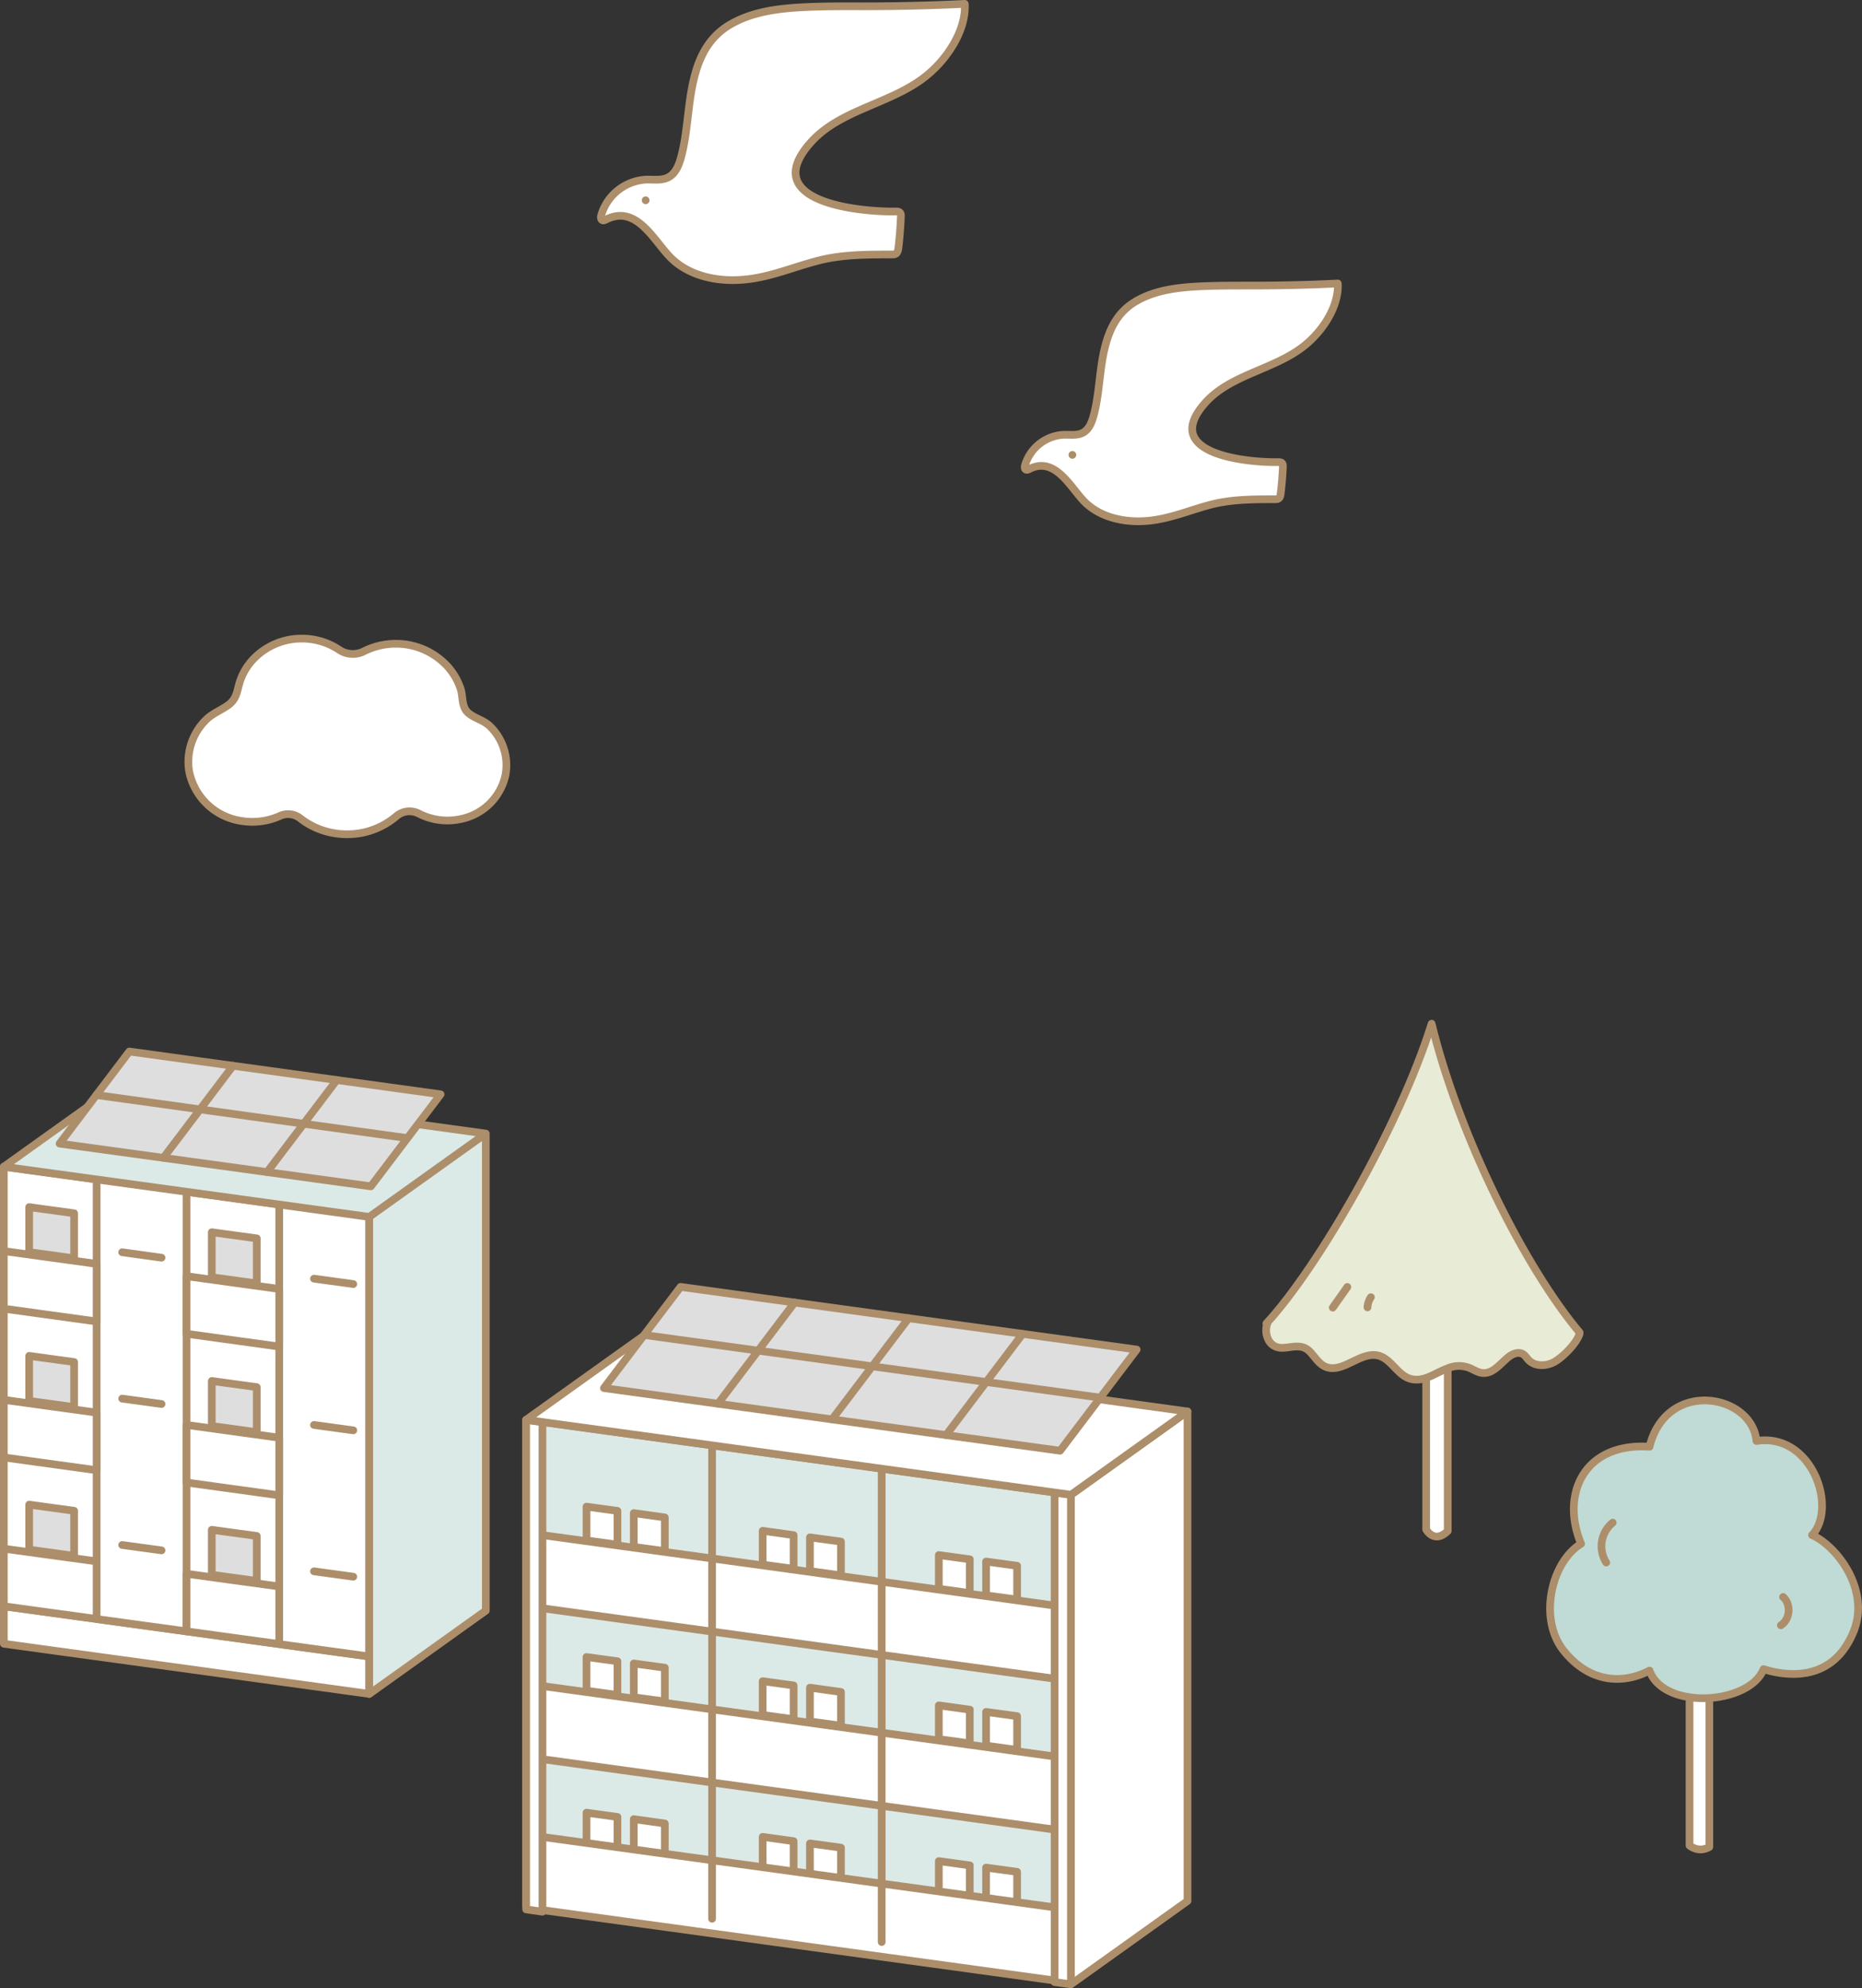 <svg id="_レイヤー_2" data-name="レイヤー 2" xmlns="http://www.w3.org/2000/svg" viewBox="0 0 24.185 25.822"><rect x="0" y="0" width="24.185" height="25.822" fill="#333333" stroke="none"/><defs><style>.cls-1{fill:#dedede}.cls-1,.cls-2,.cls-3,.cls-4{stroke:#ad8e6a;stroke-linecap:round;stroke-linejoin:round;stroke-width:.1px}.cls-3,.cls-6{fill:#fff}.cls-2{fill:#dbeae7}.cls-4{fill:none}</style></defs><g id="ill"><path d="M23.536 19.938c.334.148.76.722.537 1.259-.272.658-.87.574-1.167.482-.089.223-.393.356-.706.375a1.22 1.22 0 01-.25-.01c-.243-.034-.453-.146-.525-.347-.315.166-.759.185-1.114-.257-.332-.414-.164-1.15.225-1.39-.268-.642.037-1.316.889-1.26.222-.89 1.333-.685 1.389-.075.722-.11 1.056.87.722 1.223z" fill="#c0dbd5"/><path class="cls-6" d="M21.95 22.044c.08.012.166.015.25.01l.002.032v1.902c-.14.081-.257-.018-.257-.018v-1.884l.005-.042z"/><path class="cls-4" d="M20.536 20.05c-.389.24-.557.976-.225 1.39.355.442.8.423 1.114.257m0 0c.072.2.282.313.525.347.08.012.166.015.25.01.313-.02.617-.152.706-.375m0 0c.297.092.895.176 1.167-.482.222-.537-.203-1.111-.537-1.26m-1.591 2.149v1.884s.118.1.257.018v-1.902m-.777-3.296c.222-.89 1.333-.685 1.389-.075m0 0c.722-.11 1.056.87.722 1.223m-2.111-1.148c-.852-.056-1.157.618-.889 1.26m.411-.274a.395.395 0 00-.084.518m2.297.447c.107.094.092.291-.029.368"/><path class="cls-3" d="M6.048 9.22c-.05-.079-.037-.185-.065-.273a.819.819 0 00-.184-.307.91.91 0 00-.658-.279c-.15 0-.29.036-.414.098a.318.318 0 01-.321-.019.87.87 0 00-.487-.146.868.868 0 00-.627.265.776.776 0 00-.176.293c-.036.112-.037.216-.14.297-.096.074-.211.111-.3.2a.763.763 0 00-.218.675.81.81 0 00.663.636.878.878 0 00.513-.062.254.254 0 01.26.026c.166.132.38.211.613.211a.98.98 0 00.643-.236.264.264 0 01.295-.03.81.81 0 00.523.072.743.743 0 00.597-.573.703.703 0 00-.202-.636c-.08-.078-.2-.103-.278-.17a.188.188 0 01-.037-.042zM9.04.921c.076-.246.202-.462.447-.604.287-.167.628-.208.96-.224.252-.012.504-.012.757-.011.443 0 .894-.01 1.327-.032.02.354-.242.734-.515.947-.451.354-1.1.424-1.483.85-.703.784.646.907 1.1.9.02-.001.045 0 .058.017.011.013.011.032.01.05a5.154 5.154 0 01-.032.408c-.004.027-.01.057-.032.073-.015.01-.036.01-.055.01-.307 0-.634 0-.934.075-.33.082-.637.22-.979.251-.348.033-.725-.044-.968-.295-.213-.22-.437-.679-.824-.487-.017.008-.037.019-.054.01-.021-.011-.02-.043-.013-.066a.643.643 0 01.58-.46c.1-.003.204.015.291-.03.104-.055.145-.18.174-.295.089-.358.077-.73.186-1.087zm-.654 1.68q.011 0 0 0m5.987 1.831c.064-.212.173-.398.383-.52.247-.144.542-.179.827-.193.217-.01.434-.01.65-.01.382 0 .77-.008 1.143-.027.017.305-.208.632-.443.815-.388.305-.946.365-1.276.732-.605.674.556.78.946.773.018 0 .039.001.05.015.01.012.01.028.01.043a4.435 4.435 0 01-.029.352c-.003.023-.007.049-.027.062-.013.01-.03.01-.047.01-.264 0-.546 0-.804.063-.284.07-.548.19-.843.217-.299.028-.624-.039-.833-.254-.183-.19-.376-.584-.708-.42-.015.008-.032.017-.047.009-.018-.01-.017-.036-.011-.057a.553.553 0 01.5-.395c.084-.003.175.013.25-.026.09-.047.124-.156.149-.254.076-.308.067-.628.16-.935zm-.444 1.476q.01 0 0 0"/><path d="M20.517 17.307v.017c-.04.123-.213.298-.322.361-.107.062-.258.066-.342-.023-.023-.024-.04-.055-.069-.073-.064-.04-.15-.002-.206.048-.099.084-.194.21-.323.195-.061-.006-.113-.043-.17-.066a.372.372 0 00-.287.008c-.097.036-.187.094-.282.125a.338.338 0 01-.192.01c-.17-.043-.25-.257-.418-.302-.235-.062-.472.243-.694.142-.082-.038-.13-.122-.193-.188-.163-.177-.374.047-.522-.125a.263.263 0 01-.037-.242l-.008-.008c.667-.725 1.726-2.554 2.143-3.89.361 1.476 1.217 3.17 1.922 4.011z" fill="#e8ebd6"/><path class="cls-6" d="M18.804 17.79v2.095c-.175.172-.28-.02-.28-.02v-1.942l-.008-.024c.095-.031.185-.089.282-.125l.006.016z"/><path class="cls-4" d="M18.524 17.923v1.942s.105.192.28.02V17.79m-.209-4.494c-.417 1.336-1.476 3.165-2.143 3.89l-.003.003m2.146-3.893c.361 1.476 1.217 3.17 1.922 4.01"/><path class="cls-4" d="M16.46 17.194a.263.263 0 00.037.242c.147.172.359-.052.522.125.062.066.11.15.193.188.222.1.459-.204.694-.142.168.045.249.26.418.302.067.017.13.01.192-.01.095-.031.185-.089.282-.125a.372.372 0 01.287-.008c.057.023.109.06.17.066.13.014.224-.11.323-.195.057-.05.142-.089.206-.048.028.018.046.049.069.073.084.09.235.085.342.023.11-.063.283-.239.321-.36m-3.016-.61c-.062.09-.126.178-.189.268m.495-.135a.262.262 0 00-.044.132"/><path class="cls-3" d="M.05 15.153l4.746.652v5.709L.05 20.862v-5.71z"/><path class="cls-3" d="M.05 20.862l4.746.652V22L.05 21.349v-.487z"/><path class="cls-3" d="M2.423 21.188l-1.168-.16v-5.72l1.168.161v5.719zm-1.168-.161L.05 20.862v-.748l1.205.165v.748z"/><path class="cls-1" d="M.963 19.622l-.584-.08v.585l.584.08v-.585z"/><path class="cls-3" d="M1.255 19.095L.05 18.929v-.748l1.205.166v.748z"/><path class="cls-1" d="M.963 17.69l-.584-.08v.585l.584.08v-.585z"/><path class="cls-3" d="M1.255 17.163L.05 16.997v-.748l1.205.166v.748z"/><path class="cls-1" d="M.963 15.758l-.584-.08v.585l.584.08v-.585z"/><path class="cls-3" d="M4.796 21.514l-1.169-.16v-5.72l1.169.161v5.719zm-1.169-.161l-1.204-.165v-.748l1.204.165v.748z"/><path class="cls-1" d="M3.335 19.949l-.584-.08v.584l.584.08v-.584z"/><path class="cls-3" d="M3.627 19.421l-1.204-.166v-.748l1.204.166v.748z"/><path class="cls-1" d="M3.335 18.016l-.584-.08v.585l.584.08v-.585z"/><path class="cls-3" d="M3.627 17.489l-1.204-.166v-.748l1.204.166v.748z"/><path class="cls-1" d="M3.335 16.084l-.584-.08v.585l.584.08v-.585z"/><path d="M2.098 16.335l-.511-.071m.511 1.971l-.511-.07m.511 1.971l-.511-.07m3.002-3.389l-.511-.07m.511 1.97l-.511-.07m.511 1.971l-.511-.07" fill="#b5b1b1" stroke="#ad8e6a" stroke-linecap="round" stroke-linejoin="round" stroke-width=".1"/><path class="cls-2" d="M4.796 22.001l1.514-1.082v-6.196l-1.514 1.082V22zM.05 15.153l1.514-1.082 4.746.652-1.514 1.082-4.746-.652z"/><path class="cls-1" d="M.774 14.853l.906-1.196 4.043.556-.906 1.195-4.043-.555z"/><path class="cls-3" d="M1.252 14.222l4.035.559m-2.26-.939l-.905 1.196m2.253-1.011l-.906 1.196"/><path class="cls-2" d="M6.834 24.755l7.076.972v-6.315l-7.076-.972v6.315z"/><path class="cls-3" d="M12.597 24.227l-.403-.055v.438l.402.056v-.439zm.613.084l-.402-.055v.439l.403.055v-.439zm-.613-2.106l-.403-.056v.439l.402.055v-.438zm.613.084l-.402-.055v.438l.403.056v-.439zm-.613-2.037l-.403-.055v.438l.402.056v-.439zm.613.084l-.402-.055v.439l.403.055v-.439zm-2.902 3.577l-.402-.056v.439l.402.055v-.438zm.615.084l-.403-.055v.438l.403.056v-.439zm-.615-2.107l-.402-.055v.439l.402.055v-.439zm.615.085l-.403-.056v.439l.403.055v-.438zm-.615-2.037l-.402-.056v.439l.402.055v-.438zm.615.084l-.403-.055v.438l.403.056v-.439zM8.02 23.598l-.402-.055v.439l.402.055v-.439zm.615.085l-.403-.056v.44l.403.054v-.438zm-.615-2.107l-.402-.055v.438l.402.055v-.438zm.615.084l-.403-.055v.439l.403.055v-.439zm-.615-2.037l-.402-.055v.439l.402.055v-.439zm.615.085l-.403-.056v.439l.403.055v-.438z"/><path class="cls-3" d="M9.249 18.796v6.125m2.203-5.822v6.124m2.394-1.44l-6.983-.96v-.95l6.983.96v.95zm0-1.96l-6.983-.96v-.95l6.983.96v.95zm0 3.92l-6.983-.96v-.95l6.983.96v.95z"/><path class="cls-3" d="M7.046 24.829l-.212-.03v-6.358l.212.03v6.358zm6.864.943l-.212-.029v-6.359l.212.03v6.358zm0 0l1.514-1.082v-6.358l-1.514 1.082v6.358z"/><path class="cls-3" d="M6.834 18.44l1.514-1.082 7.076.974-1.514 1.082-7.076-.974z"/><path class="cls-1" d="M7.844 18.028l.996-1.314 5.924.814-.995 1.314-5.925-.814z"/><path class="cls-3" d="M8.399 17.343l5.887.809m-3.965-1.235l-.995 1.314m2.476-1.11l-.995 1.314m2.476-1.111l-.995 1.315"/></g></svg>